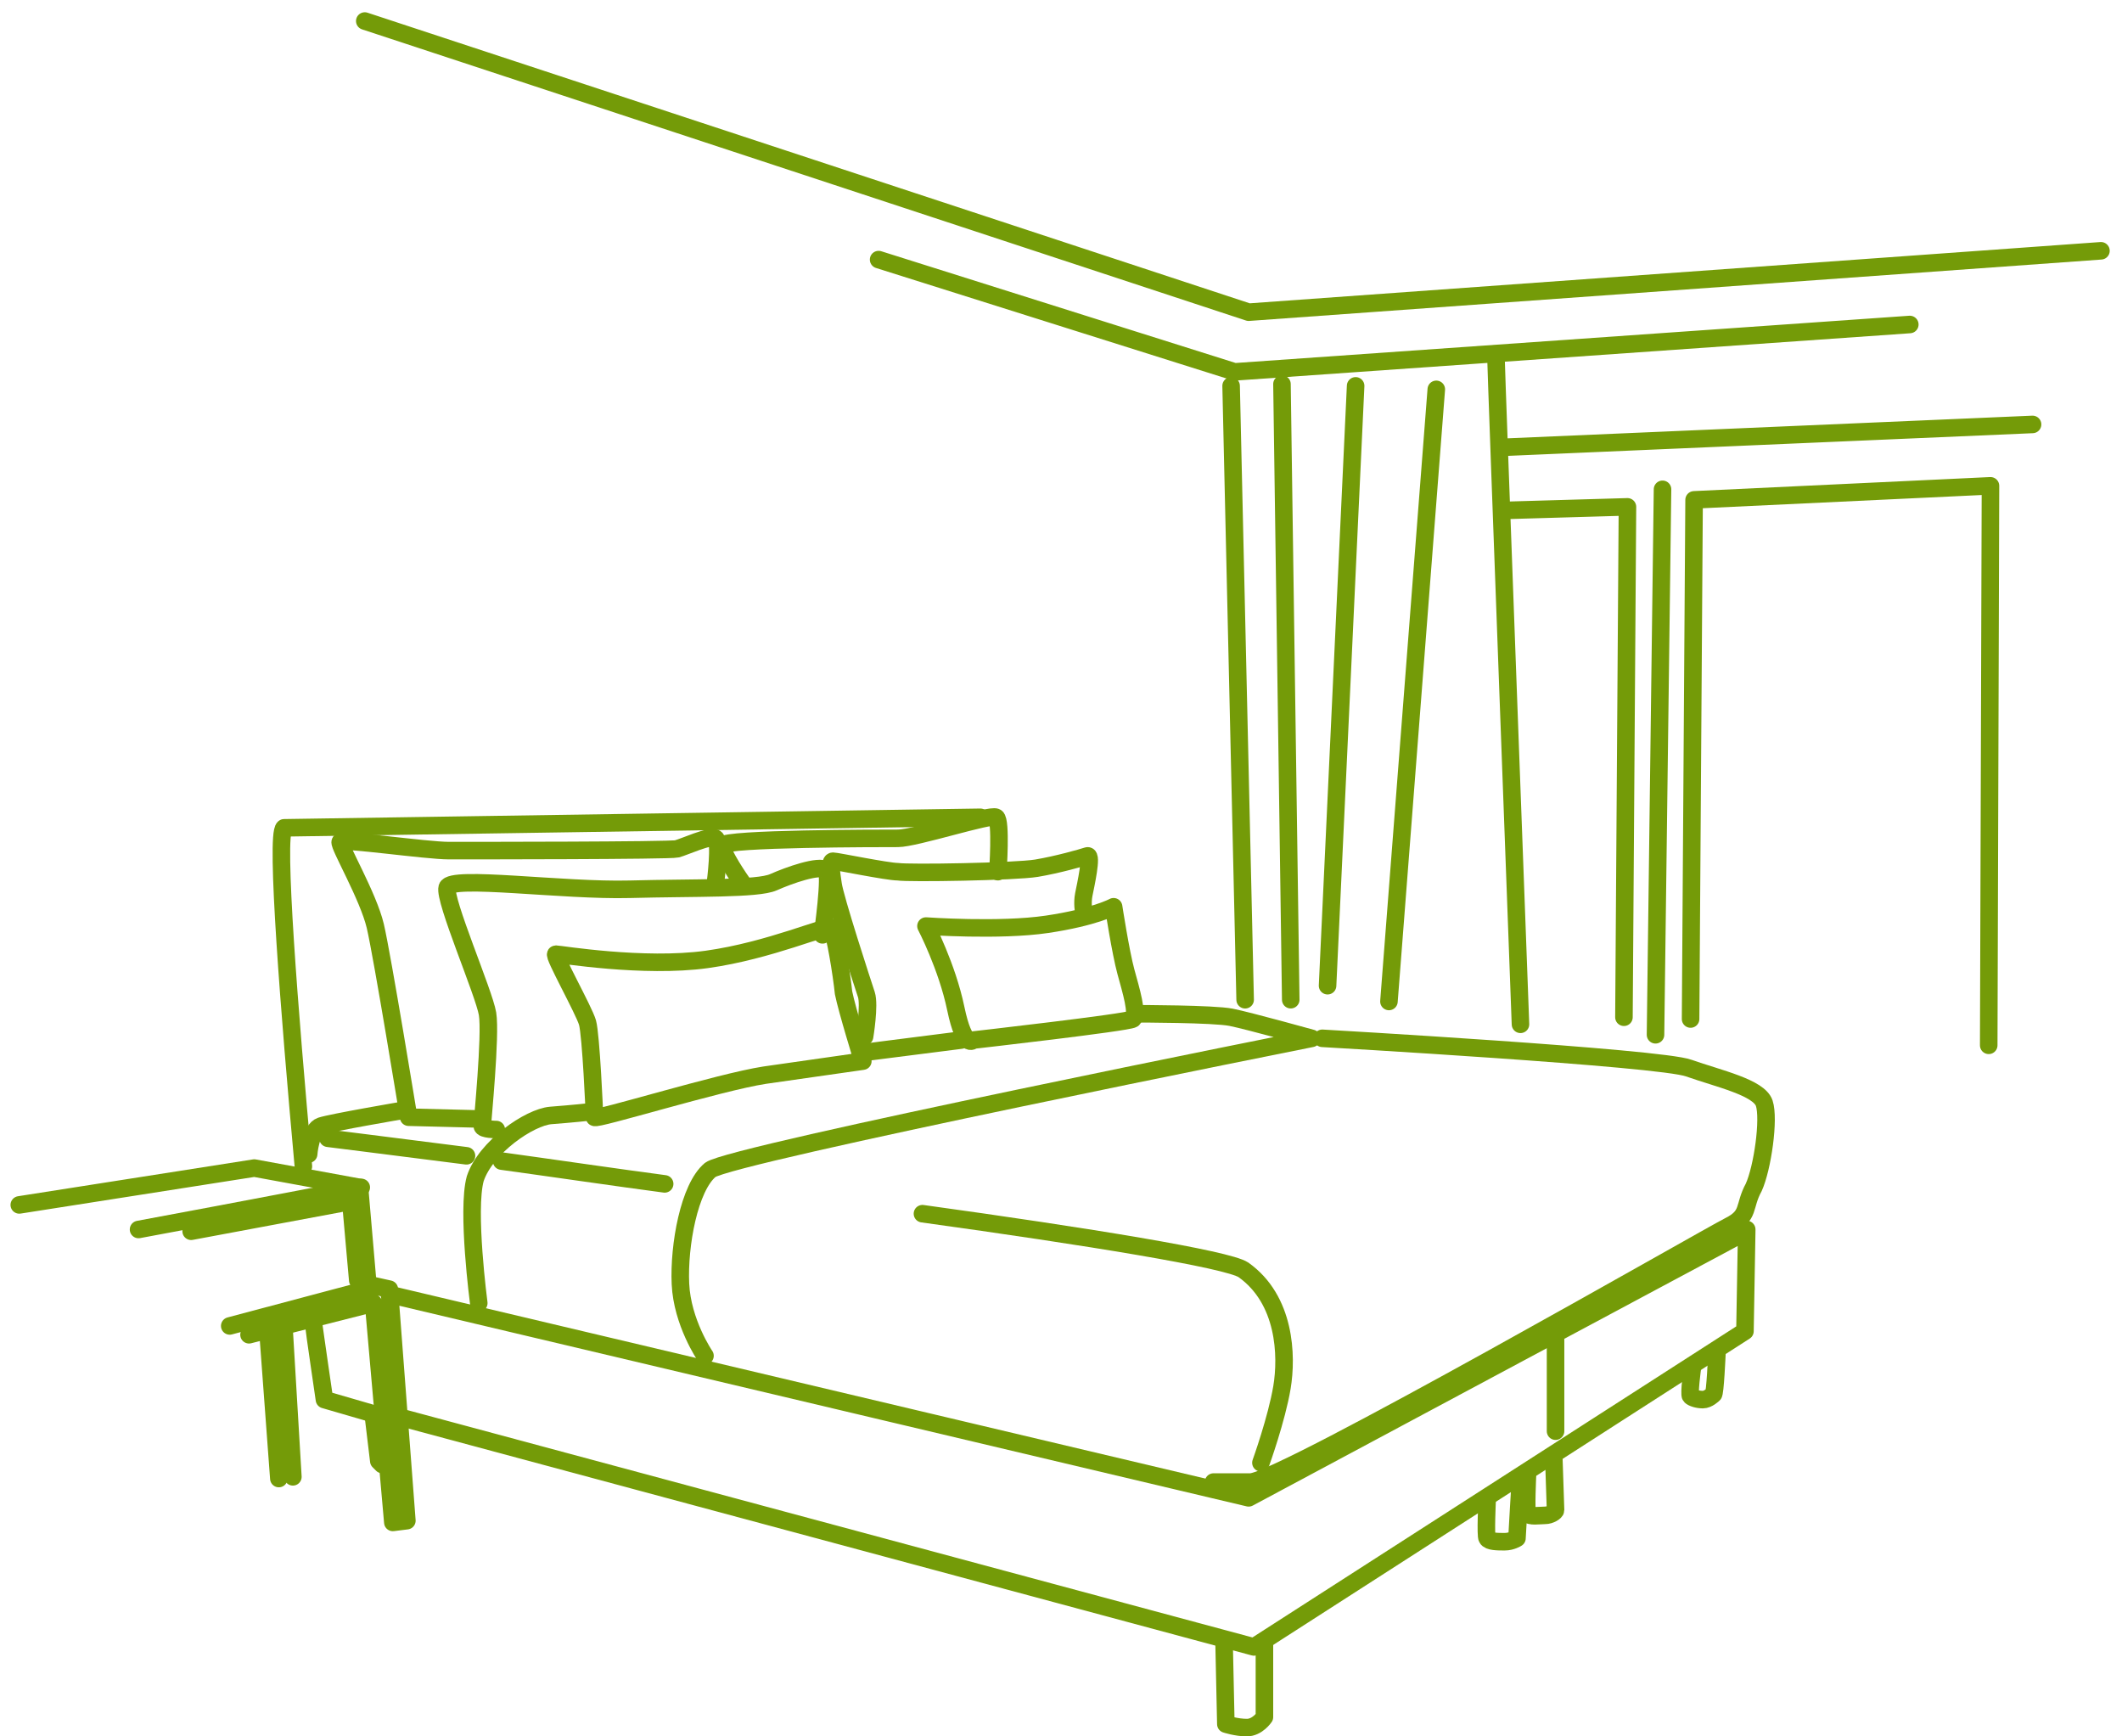 <svg width="121" height="99" viewBox="0 0 121 99" fill="none" xmlns="http://www.w3.org/2000/svg">
<path d="M17.3 66.498C16.5 57.698 15.7 47.598 16.2 47.198L55.9 46.598" stroke="#749B08" stroke-miterlimit="10" stroke-linecap="round" stroke-linejoin="round"/>
<path d="M22.2 73.799L71.2 85.399L99.6 70.199L99.5 75.899L71.5 93.899L22.8 80.799" stroke="#749B08" stroke-miterlimit="10" stroke-linecap="round" stroke-linejoin="round"/>
<path d="M27.3 74.298C27.3 74.298 26.6 68.998 27.1 67.198C27.7 65.398 30.2 63.698 31.4 63.598C32.7 63.498 33.6 63.398 33.6 63.398" stroke="#749B08" stroke-miterlimit="10" stroke-linecap="round" stroke-linejoin="round"/>
<path d="M49.3 60.001L54.8 59.301" stroke="#749B08" stroke-miterlimit="10" stroke-linecap="round" stroke-linejoin="round"/>
<path d="M64.9 57.801C64.9 57.801 69.2 57.801 70.2 58.001C71.2 58.201 74.8 59.201 74.8 59.201C74.8 59.201 41.7 65.801 40.5 66.701C39.3 67.701 38.7 71.001 38.8 73.201C38.9 75.401 40.2 77.301 40.2 77.301" stroke="#749B08" stroke-miterlimit="10" stroke-linecap="round" stroke-linejoin="round"/>
<path d="M75.4 59.199C75.4 59.199 94.7 60.299 96.3 60.899C98 61.499 100.3 61.999 100.6 62.899C100.9 63.799 100.5 66.599 100 67.699C99.4 68.799 99.8 69.299 98.6 69.899C97.4 70.499 73 84.499 71.3 84.499C69.6 84.499 69.2 84.499 69.2 84.499" stroke="#749B08" stroke-miterlimit="10" stroke-linecap="round" stroke-linejoin="round"/>
<path d="M17.6 65.801C17.6 65.801 17.7 64.401 18.3 64.201C18.9 64.001 23 63.301 23 63.301" stroke="#749B08" stroke-miterlimit="10" stroke-linecap="round" stroke-linejoin="round"/>
<path d="M27.3 63.797L23.3 63.697C23.3 63.697 21.8 54.498 21.4 52.797C21 51.097 19.3 48.197 19.4 47.998C19.5 47.797 24.3 48.498 25.6 48.498C26.9 48.498 38.2 48.498 38.6 48.398C39 48.297 40.5 47.597 40.8 47.797C41.1 47.998 40.8 50.297 40.8 50.297" stroke="#749B08" stroke-miterlimit="10" stroke-linecap="round" stroke-linejoin="round"/>
<path d="M52.6 69.199C62 70.499 70 71.799 70.9 72.399C73.3 74.099 73.4 77.299 73.1 79.099C72.8 80.899 71.9 83.399 71.9 83.399" stroke="#749B08" stroke-miterlimit="10" stroke-linecap="round" stroke-linejoin="round"/>
<path d="M28.6 66.199C30.8 66.499 35.6 67.199 37.9 67.499" stroke="#749B08" stroke-miterlimit="10" stroke-linecap="round" stroke-linejoin="round"/>
<path d="M18.7 64.898C18.7 64.898 21.9 65.298 26.6 65.898" stroke="#749B08" stroke-miterlimit="10" stroke-linecap="round" stroke-linejoin="round"/>
<path d="M42.3 50.298C42.3 50.298 41.1 48.598 41.2 48.198C41.3 47.798 50.2 47.798 51.2 47.798C52.2 47.798 56.5 46.398 56.8 46.598C57.1 46.798 56.9 49.698 56.9 49.698" stroke="#749B08" stroke-miterlimit="10" stroke-linecap="round" stroke-linejoin="round"/>
<path d="M28.3 64.401C28.3 64.401 27.5 64.401 27.5 64.201C27.5 64.001 28 59.001 27.8 57.801C27.6 56.601 25.3 51.301 25.5 50.601C25.7 49.901 32.1 50.801 35.9 50.701C39.7 50.601 43.2 50.701 44.1 50.301C45 49.901 46.7 49.301 47.1 49.601C47.4 49.801 46.9 53.301 46.9 53.301" stroke="#749B08" stroke-miterlimit="10" stroke-linecap="round" stroke-linejoin="round"/>
<path d="M43.6 61.301C41 61.701 33.9 63.901 33.9 63.701C33.9 63.501 33.7 59.001 33.5 58.301C33.3 57.601 31.5 54.401 31.7 54.401C31.9 54.401 36.7 55.201 40.3 54.701C43.9 54.201 47.2 52.701 47.4 52.901C47.6 53.101 48 55.601 48.1 56.601C48.3 57.601 49.2 60.501 49.2 60.501L43.6 61.301Z" stroke="#749B08" stroke-miterlimit="10" stroke-linecap="round" stroke-linejoin="round"/>
<path d="M49.3 59.101C49.3 59.101 49.6 57.301 49.4 56.701C49.2 56.101 47.6 51.201 47.5 50.401C47.4 49.701 47.3 49.101 47.5 49.101C47.7 49.101 50.6 49.701 51.2 49.701C51.8 49.801 57.9 49.701 59.1 49.501C60.3 49.301 61.7 48.901 62 48.801C62.3 48.701 61.9 50.501 61.8 51.001C61.7 51.501 61.8 52.001 61.8 52.001" stroke="#749B08" stroke-miterlimit="10" stroke-linecap="round" stroke-linejoin="round"/>
<path d="M55.5 59.299C55.5 59.299 55 59.899 54.5 57.499C54 55.099 52.8 52.799 52.8 52.799C52.8 52.799 57 53.099 59.7 52.699C62.4 52.299 63.5 51.699 63.5 51.699C63.5 51.699 63.9 54.299 64.2 55.399C64.5 56.499 64.9 57.799 64.6 58.099C64.3 58.299 55.5 59.299 55.5 59.299Z" stroke="#749B08" stroke-miterlimit="10" stroke-linecap="round" stroke-linejoin="round"/>
<path d="M88.7 76.398V81.598" stroke="#749B08" stroke-miterlimit="10" stroke-linecap="round" stroke-linejoin="round"/>
<path d="M1.1 68.698L14.5 66.598L20.5 67.698L21 73.498L13.1 75.598" stroke="#749B08" stroke-miterlimit="10" stroke-linecap="round" stroke-linejoin="round"/>
<path d="M7.9 70.099C13.3 69.099 20.6 67.699 20.6 67.699" stroke="#749B08" stroke-miterlimit="10" stroke-linecap="round" stroke-linejoin="round"/>
<path d="M10.9 70.2L20 68.5L20.4 73" stroke="#749B08" stroke-miterlimit="10" stroke-linecap="round" stroke-linejoin="round"/>
<path d="M21.3 73.301L22.2 73.501L23.2 86.701L22.4 86.801L21.3 74.301L14.2 76.101" stroke="#749B08" stroke-miterlimit="10" stroke-linecap="round" stroke-linejoin="round"/>
<path d="M16.2 75.801L16.7 84.201" stroke="#749B08" stroke-miterlimit="10" stroke-linecap="round" stroke-linejoin="round"/>
<path d="M15.3 76.199L15.9 84.299" stroke="#749B08" stroke-miterlimit="10" stroke-linecap="round" stroke-linejoin="round"/>
<path d="M85.3 20.301C85.3 20.901 86.7 58.401 86.7 58.401" stroke="#749B08" stroke-miterlimit="10" stroke-linecap="round" stroke-linejoin="round"/>
<path d="M70.2 22L71 57" stroke="#749B08" stroke-miterlimit="10" stroke-linecap="round" stroke-linejoin="round"/>
<path d="M85.8 25.499L115.9 24.199" stroke="#749B08" stroke-miterlimit="10" stroke-linecap="round" stroke-linejoin="round"/>
<path d="M94.8 27.898L94.4 58.998" stroke="#749B08" stroke-miterlimit="10" stroke-linecap="round" stroke-linejoin="round"/>
<path d="M96.4 58.099L96.6 28.499L113.5 27.699L113.4 59.599" stroke="#749B08" stroke-miterlimit="10" stroke-linecap="round" stroke-linejoin="round"/>
<path d="M85.9 29.098L92.8 28.898L92.6 57.998" stroke="#749B08" stroke-miterlimit="10" stroke-linecap="round" stroke-linejoin="round"/>
<path d="M73.1 21.898L73.6 56.998" stroke="#749B08" stroke-miterlimit="10" stroke-linecap="round" stroke-linejoin="round"/>
<path d="M81.9 22.199L79.2 57.099" stroke="#749B08" stroke-miterlimit="10" stroke-linecap="round" stroke-linejoin="round"/>
<path d="M77.3 22L75.7 56.2" stroke="#749B08" stroke-miterlimit="10" stroke-linecap="round" stroke-linejoin="round"/>
<path d="M69.8 93.699L69.9 98.299C69.9 98.299 70.5 98.499 71.1 98.499C71.7 98.499 72.1 97.899 72.1 97.899V93.799" stroke="#749B08" stroke-miterlimit="10" stroke-linecap="round" stroke-linejoin="round"/>
<path d="M84.8 85.501C84.8 85.501 84.7 87.601 84.8 87.701C84.9 87.901 85.4 87.901 85.8 87.901C86.2 87.901 86.5 87.701 86.5 87.701C86.5 87.601 86.7 84.301 86.7 84.301" stroke="#749B08" stroke-miterlimit="10" stroke-linecap="round" stroke-linejoin="round"/>
<path d="M87.1 84.098C87.1 84.098 87 86.198 87.1 86.298C87.2 86.498 87.8 86.398 88.1 86.398C88.4 86.398 88.7 86.198 88.7 86.098C88.7 85.998 88.6 83.098 88.6 83.098" stroke="#749B08" stroke-miterlimit="10" stroke-linecap="round" stroke-linejoin="round"/>
<path d="M96.5 77.999C96.5 77.999 96.3 79.499 96.4 79.599C96.5 79.699 96.8 79.799 97.1 79.799C97.4 79.799 97.7 79.499 97.7 79.499C97.8 79.499 97.9 77.199 97.9 77.199" stroke="#749B08" stroke-miterlimit="10" stroke-linecap="round" stroke-linejoin="round"/>
<path d="M99.1 69.898L99.6 70.098" stroke="#749B08" stroke-miterlimit="10" stroke-linecap="round" stroke-linejoin="round"/>
<path d="M17.9 75.598C17.9 75.698 18.5 79.798 18.5 79.798L21.6 80.698" stroke="#749B08" stroke-miterlimit="10" stroke-linecap="round" stroke-linejoin="round"/>
<path d="M21.3 80.801L21.6 83.301L21.8 83.501" stroke="#749B08" stroke-miterlimit="10" stroke-linecap="round" stroke-linejoin="round"/>
<path d="M20.8 1.199L71.2 17.799L119.8 14.299" stroke="#749B08" stroke-miterlimit="10" stroke-linecap="round" stroke-linejoin="round"/>
<path d="M50.1 14.801L70.4 21.201L108.9 18.501" stroke="#749B08" stroke-miterlimit="10" stroke-linecap="round" stroke-linejoin="round"/>
</svg>
